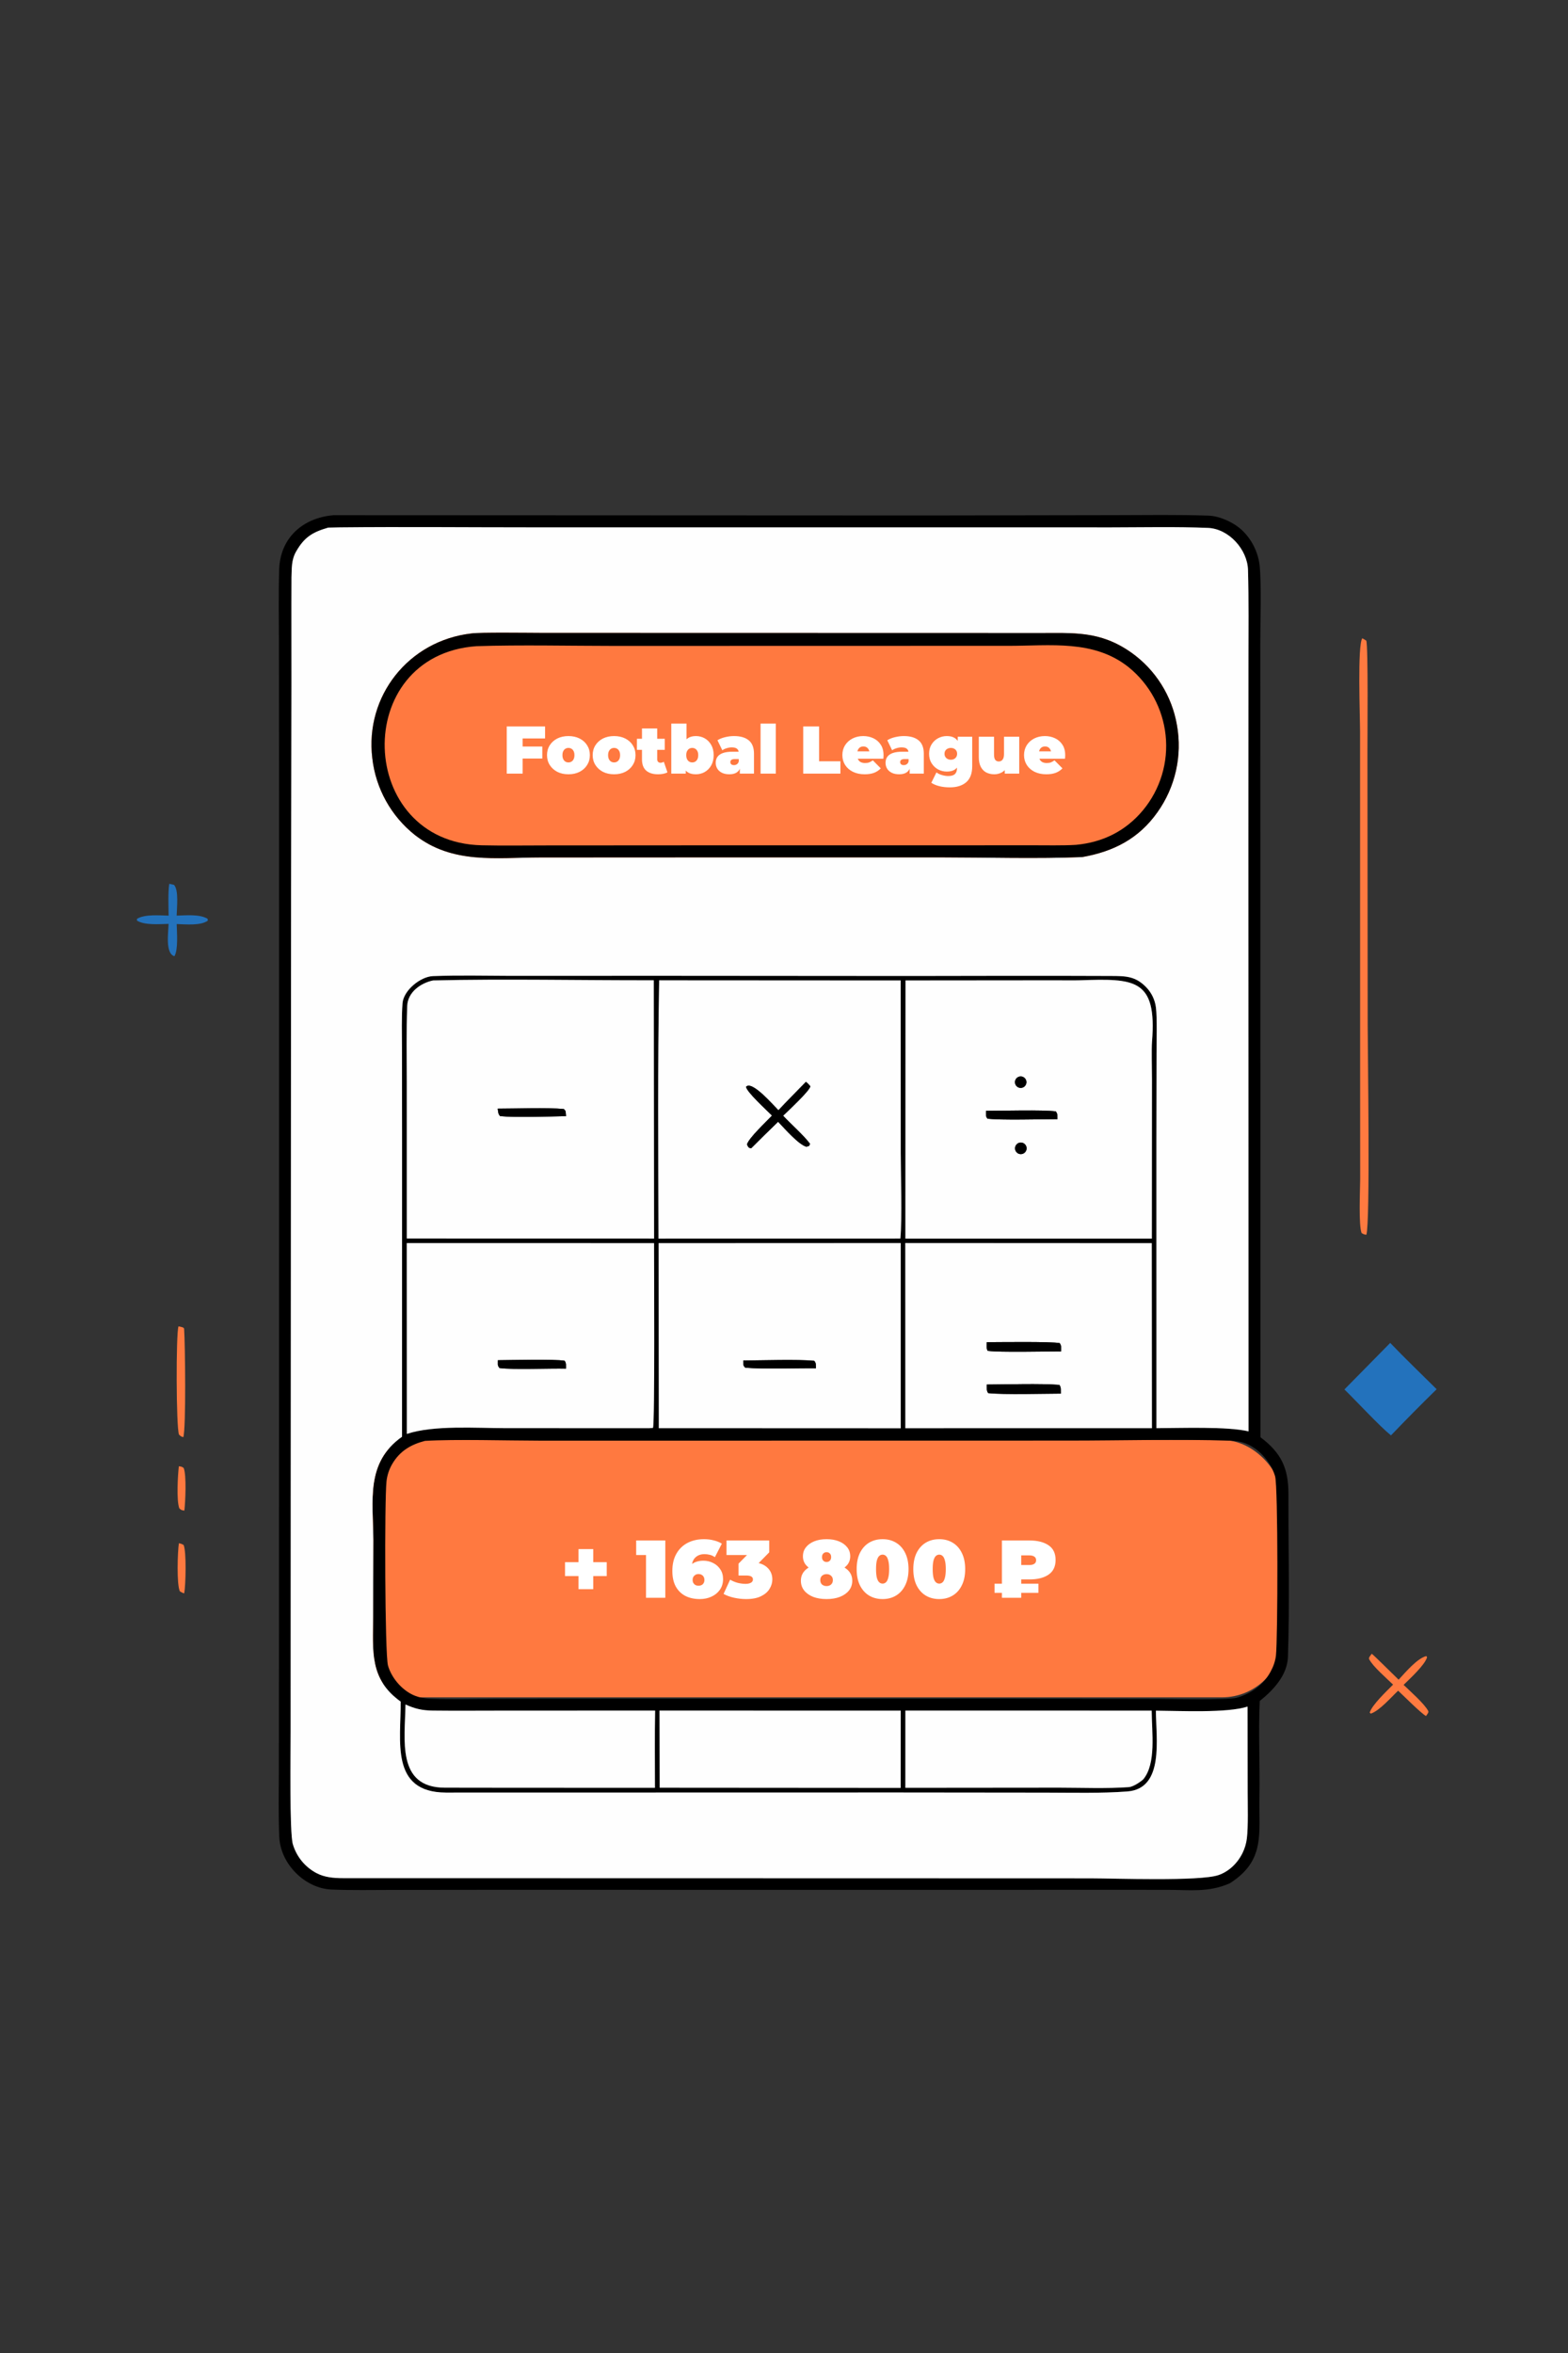 <?xml version="1.0" encoding="UTF-8"?> <svg xmlns="http://www.w3.org/2000/svg" width="1024" height="1536" viewBox="0 0 1024 1536" fill="none"><rect x="0" y="0" width="1024" height="1536" fill="#333333" stroke="none"/><rect x="234" y="385" width="551" height="192" fill="#FF7940"></rect><rect x="234" y="940" width="604" height="168" rx="40" fill="#FF7940"></rect><path d="M803.048 1229.44C789.132 1235.46 777.327 1233.68 762.445 1233.65L713.093 1233.64L547.497 1233.67L325.623 1233.63L256.081 1233.71C242.981 1233.74 229.846 1233.99 216.753 1233.47C199.205 1232.88 183.175 1216.72 182.398 1199.25C181.764 1185 182.102 1170.23 182.121 1155.91L182.203 1074.75L182.252 817.319L182.253 516.129L182.172 421.708C182.144 405.14 181.84 388.297 182.328 371.746C182.934 351.168 197.721 338.002 217.825 336.314L605.441 336.484L727.939 336.28C748.061 336.251 769.185 335.897 789.315 336.604C796.617 336.861 805.972 341.149 811.337 346.322C817.484 352.269 821.436 360.122 822.548 368.602C823.92 379.807 823.014 408.198 823.041 420.613L823.082 533.643L823.15 938.202C836.774 948.451 841.461 958.468 841.428 975.352C841.36 1010.68 842.285 1046.19 841.11 1081.48C840.706 1093.59 831.548 1103.3 822.702 1110.37C821.723 1130.92 822.902 1152.25 822.504 1172.9C822.035 1197.24 826.445 1214.62 803.048 1229.44ZM214.308 344.424C204.188 347.393 198.833 350.497 193.407 359.977C190.228 365.531 190.591 370.758 190.344 376.926C190.234 399.827 190.352 422.798 190.325 445.709L190.093 581.045L189.851 981.785L189.795 1130.21C189.787 1142.28 188.985 1196.42 191.254 1203.88C193.647 1211.99 199.216 1218.79 206.698 1222.74C212.064 1225.56 217.988 1226.02 224 1226.03C261.421 1226.1 298.932 1226.02 336.353 1226.05L577.074 1226.1L712.07 1226.14C727.678 1226.15 783.269 1228.2 795.612 1224.07C802.625 1221.73 808.277 1216.13 811.472 1209.56C812.923 1206.59 813.871 1203.39 814.276 1200.11C815.223 1192.33 814.806 1178.14 814.802 1169.77L814.736 1114.03C801.56 1118.36 770.274 1116.79 754.861 1116.7C754.971 1135.07 760.426 1167.6 736.239 1169.43C719.145 1170.73 700.115 1170.22 682.912 1170.2L585.113 1170.1L291.127 1170.16C254.631 1169.97 261.887 1136.35 261.673 1110.78C240.976 1095.97 243.602 1077.68 243.65 1055.12L243.797 1005.38C243.631 979.437 238.642 954.738 262.558 937.879L262.58 742.831L262.516 684.103C262.511 674.625 262.168 664.158 262.884 654.857C263.526 646.524 274.544 637.498 282.78 637.188C299.631 636.553 316.689 636.962 333.57 637.019L430.224 636.986L595.276 637.104C638.613 637.019 681.973 636.907 725.312 637.096C735.106 637.138 741.517 637.111 748.658 644.58C752.098 648.173 754.284 652.782 754.889 657.718C755.739 664.478 755.299 680.286 755.289 687.74L755.18 746.097L755.196 932.293C770.476 932.249 801.864 931.071 815.355 934.38L815.262 551.412L815.302 431.838C815.312 411.936 815.558 392.009 815.019 372.109C814.654 358.623 802.452 345.155 788.85 344.601C768.059 343.755 746.85 344.242 726.003 344.27L601.53 344.249L346.072 344.246C304.936 344.253 263.156 343.827 222.079 344.257C219.488 344.289 216.898 344.345 214.308 344.424ZM282.826 640.015C274.679 641.721 266.25 647.681 265.925 656.741C265.325 673.442 265.636 690.36 265.649 707.092L265.662 808.478L409.975 808.499L427.154 808.512L426.956 639.9C380.131 639.993 329.212 638.894 282.826 640.015ZM430.477 639.934C429.441 694.595 429.903 753.585 430.015 808.537L587.992 808.509C589.23 795.224 588.244 766.864 588.241 752.629L588.197 640.027L430.477 639.934ZM591.349 640.014L591.271 808.554L752.229 808.555L752.308 704.488C752.311 698.072 751.936 685.045 752.35 679.872C755.651 638.616 740.672 638.764 705.324 639.908C701.379 640.035 693.717 639.92 689.105 639.927L591.349 640.014ZM265.642 811.471L265.688 936.04C283.156 930.202 311.199 932.259 330.056 932.281L424.041 932.306L426.422 932.12C427.711 930.338 427.126 822.985 427.135 811.492L265.642 811.471ZM430.101 811.508L430.255 932.291L588.237 932.354L588.236 811.44L430.101 811.508ZM591.205 811.43L591.235 932.321L752.279 932.298L752.176 811.509L591.205 811.43ZM277.526 940.586C268.302 942.967 261.14 947.182 256.175 955.627C254.128 959.112 252.845 962.991 252.41 967.008C251.067 979.496 251.313 1079.89 253.38 1087.23C255.466 1094.63 261.327 1101.81 268.033 1105.55C272.204 1107.88 276.61 1108.75 281.338 1108.93C295.637 1109.49 310.083 1109.04 324.401 1109L401.021 1108.9L661.523 1108.88L757.425 1109.06C766.411 1109.11 800.273 1109.85 807.493 1108.32C817.096 1105.51 824.926 1100.17 829.787 1091.21C831.554 1087.96 832.845 1084.44 833.264 1080.75C834.504 1069.82 834.709 970.234 832.703 963.618C830.151 955.197 823.847 947.464 816.033 943.41C811.89 941.261 808.051 940.616 803.412 940.463C768.631 939.321 733.446 940.383 698.631 940.397L498.488 940.429L352.212 940.433C330.949 940.419 297.603 939.39 277.526 940.586ZM264.8 1112.66C264.495 1135.64 258.785 1166.86 290.46 1166.98C303.804 1167.03 317.219 1167.05 330.557 1167.03L427.72 1167.07C427.73 1150.43 427.519 1133.25 427.829 1116.65L328.264 1116.68C313.073 1116.68 297.857 1116.83 282.668 1116.65C275.766 1116.57 271.056 1115.49 264.8 1112.66ZM430.706 1116.65L430.81 1167.01L588.2 1167.12L588.233 1116.69L430.706 1116.65ZM591.267 1116.65L591.247 1167.07L691.686 1166.98C706.315 1166.99 722.698 1167.66 737.223 1166.61C739.959 1166.41 744.5 1163.43 746.624 1161.52C755.189 1151.17 752.192 1131.03 752.119 1116.67L591.267 1116.65Z" fill="black"></path><path d="M814.736 1114.03L814.802 1169.77C814.806 1178.14 815.223 1192.33 814.276 1200.11C813.871 1203.39 812.923 1206.59 811.472 1209.56C808.277 1216.13 802.625 1221.73 795.612 1224.07C783.269 1228.2 727.678 1226.15 712.07 1226.14L577.074 1226.1L336.353 1226.05C298.932 1226.02 261.421 1226.1 224 1226.03C217.988 1226.02 212.064 1225.56 206.698 1222.74C199.216 1218.79 193.647 1211.99 191.254 1203.88C188.985 1196.42 189.787 1142.28 189.795 1130.21L189.851 981.785L190.093 581.045L190.325 445.709C190.352 422.798 190.234 399.827 190.344 376.926C190.591 370.758 190.228 365.531 193.407 359.977C198.833 350.497 204.188 347.393 214.308 344.424C216.898 344.345 219.488 344.289 222.079 344.257C263.156 343.827 304.936 344.253 346.072 344.246L601.53 344.249L726.003 344.27C746.85 344.242 768.059 343.755 788.85 344.601C802.452 345.155 814.654 358.623 815.019 372.109C815.558 392.009 815.312 411.936 815.302 431.838L815.262 551.412L815.355 934.38C801.864 931.071 770.476 932.249 755.196 932.293L755.18 746.097L755.289 687.74C755.299 680.286 755.739 664.478 754.889 657.718C754.284 652.782 752.098 648.173 748.658 644.58C741.517 637.111 735.106 637.138 725.312 637.096C681.973 636.907 638.613 637.019 595.276 637.104L430.224 636.986L333.57 637.019C316.689 636.962 299.631 636.553 282.78 637.188C274.544 637.498 263.526 646.524 262.884 654.857C262.168 664.158 262.511 674.625 262.516 684.103L262.58 742.831L262.558 937.879C238.642 954.738 243.631 979.437 243.797 1005.38L243.65 1055.12C243.602 1077.68 240.976 1095.97 261.673 1110.78C261.887 1136.35 254.631 1169.97 291.127 1170.16L585.113 1170.1L682.912 1170.2C700.115 1170.22 719.145 1170.73 736.239 1169.43C760.426 1167.6 754.971 1135.07 754.861 1116.7C770.274 1116.79 801.56 1118.36 814.736 1114.03ZM307.77 413.523C266.818 418.255 238.216 454.409 243.146 495.017C245.403 514.771 255.44 532.812 271.037 545.147C295.619 564.219 323.732 559.784 352.958 559.736L446.982 559.688L614.405 559.674C643.375 559.701 678.191 560.669 706.782 559.482C727.119 555.903 743.631 547.536 755.846 530.274C767.591 513.798 772.197 493.285 768.623 473.371C765.348 454.25 754.621 437.208 738.796 425.983C718.283 411.551 700.997 413.275 677.631 413.24L625.681 413.205L457.863 413.179L352.437 413.138C345.797 413.136 313.074 412.685 307.77 413.523Z" fill="#FEFEFE"></path><path d="M706.782 559.482C678.191 560.669 643.375 559.701 614.405 559.674L446.982 559.688L352.958 559.736C323.732 559.784 295.619 564.219 271.037 545.147C255.44 532.812 245.403 514.771 243.146 495.017C238.216 454.409 266.818 418.255 307.77 413.523C313.074 412.685 345.797 413.136 352.437 413.138L457.863 413.179L625.681 413.205L677.631 413.24C700.997 413.275 718.283 411.551 738.796 425.983C754.621 437.208 765.348 454.25 768.623 473.371C772.197 493.285 767.591 513.798 755.846 530.274C743.631 547.536 727.119 555.903 706.782 559.482ZM311.107 421.818C228.765 427.753 232.66 549.94 314.537 551.795C328.403 552.109 342.338 551.888 356.212 551.882L459.831 551.818L619.784 551.812L673.778 551.784C682.487 551.765 694.209 552.041 702.679 551.504C720.194 549.876 735.075 542.537 746.418 528.937C757.77 515.268 763.107 497.588 761.214 479.923C759.352 462.512 750.664 446.548 737.054 435.527C714.312 417.419 686.008 421.603 658.575 421.596L567.097 421.604L401.738 421.649C372.717 421.641 339.913 420.878 311.107 421.818Z" fill="black"></path><path d="M892.303 806.033C890.635 805.769 890.716 805.752 889.222 804.933C887.19 800.215 888.215 776.907 888.275 769.898L888.244 714.899L888.199 477.445C888.187 467.191 886.42 421.193 889.66 416.663C890.331 416.967 891.571 417.774 892.256 418.188C893.596 421.776 892.989 482.696 893.024 490.945L893.182 668.881C893.205 686.969 894.922 798.674 892.303 806.033Z" fill="#FF7A40"></path><path d="M110.115 597.712C110.045 591.669 109.684 582.638 110.54 576.92L113.624 577.622C116.844 580.993 115.48 592.439 115.368 597.705C121.51 597.542 130.323 596.623 135.564 599.765L135.741 600.972C130.991 604.405 121.297 603.378 115.394 603.208C115.525 608.68 116.46 619.878 113.919 624.204C107.816 622.478 109.952 608.666 110.093 603.101C104.017 603.226 94.488 604.117 89.413 600.925L89.489 599.771C94.628 596.699 104.052 597.573 110.115 597.712Z" fill="#2372BC"></path><path d="M265.662 808.478L265.649 707.092C265.636 690.36 265.325 673.442 265.925 656.741C266.25 647.681 274.679 641.721 282.826 640.015C329.212 638.894 380.131 639.993 426.956 639.9L427.154 808.512L409.975 808.499L265.662 808.478ZM325.006 723.701C325.424 726.068 325.181 726.981 326.6 728.592C336.264 729.6 358.967 728.844 369.654 728.614C369.368 725.972 369.808 725.338 368.204 723.943C357.765 722.926 336.298 723.702 325.006 723.701Z" fill="#FEFEFE"></path><path d="M430.015 808.537C429.903 753.585 429.441 694.595 430.477 639.934L588.197 640.027L588.241 752.629C588.244 766.864 589.23 795.224 587.992 808.509L430.015 808.537ZM526.306 706.218C520.36 712.336 514.163 718.553 508.341 724.759C505.309 721.744 490.953 704.982 487.203 709.468C487.741 712.964 500.724 724.745 504.168 728.242C500.356 732.254 489.043 742.83 487.83 747.022C488.4 748.308 488.695 749.491 490.58 749.573C496.387 743.759 502.243 737.994 508.147 732.278C512.389 736.673 521.441 747.127 526.618 748.586L528.372 748.045L529.023 746.704C524.892 741.069 516.556 733.876 511.434 728.314C514.714 725.111 528.677 712.225 529.231 709.115C528.151 707.886 527.643 707.222 526.306 706.218Z" fill="#FEFEFE"></path><path d="M591.271 808.554L591.349 640.014L689.105 639.927C693.717 639.92 701.379 640.035 705.324 639.908C740.672 638.764 755.651 638.616 752.35 679.872C751.936 685.045 752.311 698.072 752.308 704.488L752.229 808.555L591.271 808.554ZM664.329 703.423C663.21 704.262 662.651 705.655 662.88 707.035C663.11 708.415 664.088 709.553 665.419 709.986C666.749 710.419 668.21 710.075 669.208 709.095C670.616 707.711 670.71 705.473 669.423 703.977C668.135 702.48 665.908 702.238 664.329 703.423ZM643.897 725.131C643.947 727.69 643.519 728.389 644.813 730.213C651.834 731.369 681.528 730.558 690.598 730.584C690.454 727.988 690.851 727.358 689.5 725.477C680.825 724.407 654.062 725.141 643.897 725.131ZM663.991 746.934C662.526 748.387 662.496 750.747 663.924 752.237C665.352 753.727 667.711 753.797 669.225 752.395C670.228 751.467 670.652 750.069 670.334 748.74C670.016 747.411 669.006 746.357 667.691 745.983C666.377 745.608 664.962 745.972 663.991 746.934Z" fill="#FEFEFE"></path><path d="M669.208 709.095C668.21 710.075 666.749 710.419 665.419 709.986C664.088 709.553 663.11 708.415 662.88 707.035C662.651 705.655 663.21 704.262 664.329 703.423C665.908 702.238 668.135 702.48 669.423 703.977C670.71 705.473 670.616 707.711 669.208 709.095Z" fill="black"></path><path d="M508.341 724.759C514.163 718.553 520.36 712.336 526.306 706.218C527.643 707.222 528.151 707.886 529.231 709.115C528.677 712.225 514.714 725.111 511.434 728.314C516.556 733.876 524.892 741.069 529.023 746.704L528.372 748.045L526.618 748.586C521.441 747.127 512.389 736.673 508.147 732.278C502.243 737.994 496.387 743.759 490.58 749.573C488.695 749.491 488.4 748.308 487.83 747.022C489.043 742.83 500.356 732.254 504.168 728.242C500.724 724.745 487.741 712.964 487.203 709.468C490.953 704.982 505.309 721.744 508.341 724.759Z" fill="black"></path><path d="M369.654 728.614C358.967 728.844 336.264 729.6 326.6 728.592C325.181 726.981 325.424 726.068 325.006 723.701C336.298 723.702 357.765 722.926 368.204 723.943C369.808 725.338 369.368 725.972 369.654 728.614Z" fill="black"></path><path d="M690.598 730.584C681.528 730.558 651.834 731.369 644.813 730.213C643.519 728.389 643.947 727.69 643.897 725.131C654.062 725.141 680.825 724.407 689.5 725.477C690.851 727.358 690.454 727.988 690.598 730.584Z" fill="black"></path><path d="M669.225 752.395C667.711 753.797 665.352 753.727 663.924 752.237C662.496 750.747 662.526 748.387 663.991 746.934C664.962 745.972 666.377 745.608 667.691 745.983C669.006 746.357 670.016 747.411 670.334 748.74C670.652 750.069 670.228 751.467 669.225 752.395Z" fill="black"></path><path d="M265.688 936.04L265.642 811.471L427.135 811.492C427.126 822.985 427.711 930.338 426.422 932.12L424.041 932.306L330.056 932.281C311.199 932.259 283.156 930.202 265.688 936.04ZM325.133 887.911C325.188 890.736 324.702 891.135 326.193 893.043C335.189 894.244 359.013 893.176 369.617 893.443C369.563 890.933 369.964 890.128 368.74 888.258C361.888 887.112 333.207 887.856 325.133 887.911Z" fill="#FEFEFE"></path><path d="M430.255 932.291L430.101 811.508L588.236 811.44L588.237 932.354L430.255 932.291ZM485.397 888.11C485.572 890.933 485.074 891.199 486.712 892.832C499.107 893.847 519.777 893.045 532.855 893.191C532.714 890.581 533.14 890.063 531.725 888.3C521.405 887.256 496.706 888.048 485.397 888.11Z" fill="#FEFEFE"></path><path d="M591.235 932.321L591.205 811.43L752.176 811.509L752.279 932.298L591.235 932.321ZM644.41 876.16C644.368 878.093 644.024 880.311 645.049 881.826C652.678 882.892 683.174 882.161 692.971 882.18C692.94 879.446 693.358 878.95 692.094 876.774C686.314 875.655 652.655 876.151 644.41 876.16ZM644.442 903.799C644.51 906.303 644.106 907.644 645.355 909.422C656.173 910.524 680.948 909.768 692.792 909.736C692.718 907.183 693.118 905.895 691.867 904.028C679.428 903.032 657.575 903.757 644.442 903.799Z" fill="#FEFEFE"></path><path d="M119.708 938.156C118.058 937.672 118.172 937.653 116.887 936.478C115.008 931.659 114.866 870.745 116.567 865.821C117.826 866.113 120.163 866.348 120.239 867.428C120.923 877.23 121.571 932.537 119.708 938.156Z" fill="#FF7A40"></path><path d="M692.971 882.18C683.174 882.161 652.678 882.892 645.049 881.826C644.024 880.311 644.368 878.093 644.41 876.16C652.655 876.151 686.314 875.655 692.094 876.774C693.358 878.95 692.94 879.446 692.971 882.18Z" fill="black"></path><path d="M877.985 907.008L907.893 876.632C917.53 886.699 928.273 897.003 938.219 906.861C928.116 916.751 918.17 926.8 908.384 937.004C900.614 930.671 886.039 914.833 877.985 907.008Z" fill="#2372BC"></path><path d="M369.617 893.443C359.013 893.176 335.189 894.244 326.193 893.043C324.702 891.135 325.188 890.736 325.133 887.911C333.207 887.856 361.888 887.112 368.74 888.258C369.964 890.128 369.563 890.933 369.617 893.443Z" fill="black"></path><path d="M532.855 893.191C519.777 893.045 499.107 893.847 486.712 892.832C485.074 891.199 485.572 890.933 485.397 888.11C496.706 888.048 521.405 887.256 531.725 888.3C533.14 890.063 532.714 890.581 532.855 893.191Z" fill="black"></path><path d="M692.792 909.736C680.948 909.768 656.173 910.524 645.355 909.422C644.106 907.644 644.51 906.303 644.442 903.799C657.575 903.757 679.428 903.032 691.867 904.028C693.118 905.895 692.718 907.183 692.792 909.736Z" fill="black"></path><path d="M120.411 986.084C118.58 985.797 118.539 985.914 117.108 984.629C115.161 979.53 116.115 962.981 116.799 957.159C118.549 957.405 118.503 957.301 119.955 958.263C121.896 963.14 121.048 980.462 120.411 986.084Z" fill="#FF7A40"></path><path d="M120.307 1040.11C119.047 1039.79 118.603 1039.45 117.478 1038.81C115.275 1034.44 115.982 1012.83 116.829 1007.41C118.435 1007.71 118.451 1007.78 119.925 1008.53C121.835 1013.09 121.295 1034.77 120.307 1040.11Z" fill="#FF7A40"></path><path d="M909.756 1099.7C905.65 1095.64 896.557 1087.91 894.124 1083.05C893.651 1082.1 894.992 1080.78 895.838 1079.54C897.205 1080.47 910.842 1094.07 913.389 1096.48C917.652 1091.87 925.491 1082.52 931.491 1081.05L931.962 1081.87C930.312 1087.12 920.956 1095.58 916.639 1099.86C920.542 1103.68 930.299 1112.15 932.729 1116.96C933.183 1117.86 932.024 1119.04 931.266 1120.2C927.841 1118.22 916.761 1107.12 913.075 1103.66C908.407 1108 901.073 1116.62 895.24 1118.63L894.487 1117.98C896.117 1112.77 905.494 1104.04 909.756 1099.7Z" fill="#FF7A40"></path><path d="M427.72 1167.07L330.557 1167.03C317.219 1167.05 303.804 1167.03 290.46 1166.98C258.785 1166.86 264.495 1135.64 264.8 1112.66C271.056 1115.49 275.766 1116.57 282.668 1116.65C297.857 1116.83 313.073 1116.68 328.264 1116.68L427.829 1116.65C427.519 1133.25 427.73 1150.43 427.72 1167.07Z" fill="#FEFEFE"></path><path d="M430.81 1167.01L430.706 1116.65L588.233 1116.69L588.2 1167.12L430.81 1167.01Z" fill="#FEFEFE"></path><path d="M591.247 1167.07L591.267 1116.65L752.119 1116.67C752.192 1131.03 755.189 1151.17 746.624 1161.52C744.5 1163.43 739.959 1166.41 737.223 1166.61C722.698 1167.66 706.315 1166.99 691.686 1166.98L591.247 1167.07Z" fill="#FEFEFE"></path><path d="M340.61 487.312H354.162V495.144H340.61V487.312ZM341.314 505H330.93V474.2H355.966V482.032H341.314V505ZM371.225 505.44C368.497 505.44 366.077 504.912 363.965 503.856C361.882 502.771 360.239 501.289 359.037 499.412C357.834 497.535 357.233 495.379 357.233 492.944C357.233 490.509 357.834 488.353 359.037 486.476C360.239 484.599 361.882 483.132 363.965 482.076C366.077 481.02 368.497 480.492 371.225 480.492C373.953 480.492 376.373 481.02 378.485 482.076C380.597 483.132 382.239 484.599 383.413 486.476C384.615 488.353 385.217 490.509 385.217 492.944C385.217 495.379 384.615 497.535 383.413 499.412C382.239 501.289 380.597 502.771 378.485 503.856C376.373 504.912 373.953 505.44 371.225 505.44ZM371.225 497.696C371.958 497.696 372.618 497.52 373.205 497.168C373.791 496.816 374.261 496.288 374.613 495.584C374.965 494.851 375.141 493.971 375.141 492.944C375.141 491.888 374.965 491.023 374.613 490.348C374.261 489.644 373.791 489.116 373.205 488.764C372.618 488.412 371.958 488.236 371.225 488.236C370.491 488.236 369.831 488.412 369.245 488.764C368.658 489.116 368.189 489.644 367.837 490.348C367.485 491.023 367.309 491.888 367.309 492.944C367.309 493.971 367.485 494.851 367.837 495.584C368.189 496.288 368.658 496.816 369.245 497.168C369.831 497.52 370.491 497.696 371.225 497.696ZM401.045 505.44C398.317 505.44 395.897 504.912 393.785 503.856C391.702 502.771 390.06 501.289 388.857 499.412C387.654 497.535 387.053 495.379 387.053 492.944C387.053 490.509 387.654 488.353 388.857 486.476C390.06 484.599 391.702 483.132 393.785 482.076C395.897 481.02 398.317 480.492 401.045 480.492C403.773 480.492 406.193 481.02 408.305 482.076C410.417 483.132 412.06 484.599 413.233 486.476C414.436 488.353 415.037 490.509 415.037 492.944C415.037 495.379 414.436 497.535 413.233 499.412C412.06 501.289 410.417 502.771 408.305 503.856C406.193 504.912 403.773 505.44 401.045 505.44ZM401.045 497.696C401.778 497.696 402.438 497.52 403.025 497.168C403.612 496.816 404.081 496.288 404.433 495.584C404.785 494.851 404.961 493.971 404.961 492.944C404.961 491.888 404.785 491.023 404.433 490.348C404.081 489.644 403.612 489.116 403.025 488.764C402.438 488.412 401.778 488.236 401.045 488.236C400.312 488.236 399.652 488.412 399.065 488.764C398.478 489.116 398.009 489.644 397.657 490.348C397.305 491.023 397.129 491.888 397.129 492.944C397.129 493.971 397.305 494.851 397.657 495.584C398.009 496.288 398.478 496.816 399.065 497.168C399.652 497.52 400.312 497.696 401.045 497.696ZM429.765 505.44C426.451 505.44 423.869 504.648 422.021 503.064C420.173 501.451 419.249 498.987 419.249 495.672V475.52H429.193V495.584C429.193 496.317 429.384 496.889 429.765 497.3C430.176 497.711 430.675 497.916 431.261 497.916C432.112 497.916 432.86 497.696 433.505 497.256L435.881 504.164C435.119 504.604 434.195 504.927 433.109 505.132C432.053 505.337 430.939 505.44 429.765 505.44ZM415.949 489.512V482.252H434.121V489.512H415.949ZM454.448 505.44C452.248 505.44 450.473 505 449.123 504.12C447.774 503.24 446.792 501.876 446.176 500.028C445.589 498.18 445.296 495.819 445.296 492.944C445.296 490.099 445.618 487.767 446.264 485.948C446.909 484.1 447.906 482.736 449.256 481.856C450.634 480.947 452.365 480.492 454.448 480.492C456.56 480.492 458.496 480.991 460.256 481.988C462.016 482.985 463.424 484.423 464.48 486.3C465.536 488.148 466.064 490.363 466.064 492.944C466.064 495.525 465.536 497.755 464.48 499.632C463.424 501.48 462.016 502.917 460.256 503.944C458.496 504.941 456.56 505.44 454.448 505.44ZM438.388 505V472.352H448.332V484.144L447.892 492.944L447.848 501.744V505H438.388ZM452.072 497.696C452.805 497.696 453.465 497.52 454.052 497.168C454.638 496.816 455.108 496.288 455.46 495.584C455.812 494.851 455.988 493.971 455.988 492.944C455.988 491.888 455.812 491.023 455.46 490.348C455.108 489.644 454.638 489.116 454.052 488.764C453.465 488.412 452.805 488.236 452.072 488.236C451.338 488.236 450.678 488.412 450.092 488.764C449.505 489.116 449.036 489.644 448.684 490.348C448.332 491.023 448.156 491.888 448.156 492.944C448.156 493.971 448.332 494.851 448.684 495.584C449.036 496.288 449.505 496.816 450.092 497.168C450.678 497.52 451.338 497.696 452.072 497.696ZM483.159 505V500.732L482.455 499.588V491.492C482.455 490.319 482.088 489.424 481.355 488.808C480.651 488.192 479.492 487.884 477.879 487.884C476.793 487.884 475.693 488.06 474.579 488.412C473.464 488.735 472.511 489.189 471.719 489.776L468.551 483.22C469.959 482.34 471.645 481.665 473.611 481.196C475.576 480.727 477.497 480.492 479.375 480.492C483.511 480.492 486.708 481.416 488.967 483.264C491.255 485.112 492.399 488.045 492.399 492.064V505H483.159ZM476.339 505.44C474.373 505.44 472.731 505.103 471.411 504.428C470.091 503.753 469.093 502.859 468.419 501.744C467.744 500.6 467.407 499.339 467.407 497.96C467.407 496.405 467.803 495.085 468.595 494C469.387 492.915 470.589 492.093 472.203 491.536C473.845 490.979 475.913 490.7 478.407 490.7H483.423V495.496H479.991C478.935 495.496 478.157 495.672 477.659 496.024C477.189 496.347 476.955 496.845 476.955 497.52C476.955 498.077 477.16 498.547 477.571 498.928C478.011 499.28 478.597 499.456 479.331 499.456C480.005 499.456 480.621 499.28 481.179 498.928C481.765 498.547 482.191 497.96 482.455 497.168L483.731 500.116C483.349 501.905 482.543 503.24 481.311 504.12C480.079 505 478.421 505.44 476.339 505.44ZM496.696 505V472.352H506.64V505H496.696ZM524.547 505V474.2H534.931V496.948H548.835V505H524.547ZM564.683 505.44C561.75 505.44 559.183 504.897 556.983 503.812C554.813 502.727 553.126 501.245 551.923 499.368C550.721 497.461 550.119 495.32 550.119 492.944C550.119 490.509 550.706 488.353 551.879 486.476C553.082 484.599 554.71 483.132 556.763 482.076C558.846 481.02 561.178 480.492 563.759 480.492C566.135 480.492 568.321 480.961 570.315 481.9C572.339 482.839 573.953 484.232 575.155 486.08C576.387 487.928 577.003 490.216 577.003 492.944C577.003 493.296 576.989 493.692 576.959 494.132C576.93 494.543 576.901 494.924 576.871 495.276H558.347V490.48H571.591L567.851 491.756C567.851 490.817 567.675 490.025 567.323 489.38C567.001 488.705 566.546 488.192 565.959 487.84C565.373 487.459 564.669 487.268 563.847 487.268C563.026 487.268 562.307 487.459 561.691 487.84C561.105 488.192 560.65 488.705 560.327 489.38C560.005 490.025 559.843 490.817 559.843 491.756V493.252C559.843 494.279 560.049 495.159 560.459 495.892C560.87 496.625 561.457 497.183 562.219 497.564C562.982 497.916 563.906 498.092 564.991 498.092C566.106 498.092 567.015 497.945 567.719 497.652C568.453 497.359 569.215 496.919 570.007 496.332L575.199 501.568C574.026 502.829 572.574 503.797 570.843 504.472C569.142 505.117 567.089 505.44 564.683 505.44ZM594.061 505V500.732L593.357 499.588V491.492C593.357 490.319 592.99 489.424 592.257 488.808C591.553 488.192 590.394 487.884 588.781 487.884C587.696 487.884 586.596 488.06 585.481 488.412C584.366 488.735 583.413 489.189 582.621 489.776L579.453 483.22C580.861 482.34 582.548 481.665 584.513 481.196C586.478 480.727 588.4 480.492 590.277 480.492C594.413 480.492 597.61 481.416 599.869 483.264C602.157 485.112 603.301 488.045 603.301 492.064V505H594.061ZM587.241 505.44C585.276 505.44 583.633 505.103 582.313 504.428C580.993 503.753 579.996 502.859 579.321 501.744C578.646 500.6 578.309 499.339 578.309 497.96C578.309 496.405 578.705 495.085 579.497 494C580.289 492.915 581.492 492.093 583.105 491.536C584.748 490.979 586.816 490.7 589.309 490.7H594.325V495.496H590.893C589.837 495.496 589.06 495.672 588.561 496.024C588.092 496.347 587.857 496.845 587.857 497.52C587.857 498.077 588.062 498.547 588.473 498.928C588.913 499.28 589.5 499.456 590.233 499.456C590.908 499.456 591.524 499.28 592.081 498.928C592.668 498.547 593.093 497.96 593.357 497.168L594.633 500.116C594.252 501.905 593.445 503.24 592.213 504.12C590.981 505 589.324 505.44 587.241 505.44ZM620.26 513.976C617.884 513.976 615.655 513.727 613.572 513.228C611.489 512.729 609.7 511.981 608.204 510.984L611.548 504.208C612.487 504.941 613.675 505.513 615.112 505.924C616.579 506.364 617.957 506.584 619.248 506.584C621.301 506.584 622.768 506.144 623.648 505.264C624.528 504.413 624.968 503.181 624.968 501.568V499.544L625.408 492.064L625.452 484.584V480.932H634.912V500.204C634.912 504.868 633.621 508.329 631.04 510.588C628.459 512.847 624.865 513.976 620.26 513.976ZM618.324 503.68C616.3 503.68 614.408 503.211 612.648 502.272C610.888 501.304 609.465 499.955 608.38 498.224C607.295 496.493 606.752 494.44 606.752 492.064C606.752 489.688 607.295 487.635 608.38 485.904C609.465 484.173 610.888 482.839 612.648 481.9C614.408 480.961 616.3 480.492 618.324 480.492C620.407 480.492 622.108 480.903 623.428 481.724C624.777 482.545 625.775 483.821 626.42 485.552C627.065 487.253 627.388 489.424 627.388 492.064C627.388 494.704 627.065 496.889 626.42 498.62C625.775 500.321 624.777 501.597 623.428 502.448C622.108 503.269 620.407 503.68 618.324 503.68ZM620.964 495.936C621.756 495.936 622.46 495.775 623.076 495.452C623.692 495.129 624.176 494.675 624.528 494.088C624.88 493.501 625.056 492.827 625.056 492.064C625.056 491.272 624.88 490.597 624.528 490.04C624.176 489.453 623.692 489.013 623.076 488.72C622.46 488.397 621.756 488.236 620.964 488.236C620.201 488.236 619.497 488.397 618.852 488.72C618.236 489.013 617.737 489.453 617.356 490.04C617.004 490.597 616.828 491.272 616.828 492.064C616.828 492.827 617.004 493.501 617.356 494.088C617.737 494.675 618.236 495.129 618.852 495.452C619.497 495.775 620.201 495.936 620.964 495.936ZM649.341 505.44C647.435 505.44 645.704 505.059 644.149 504.296C642.624 503.504 641.421 502.287 640.541 500.644C639.661 498.972 639.221 496.831 639.221 494.22V480.932H649.165V492.504C649.165 494.205 649.444 495.393 650.001 496.068C650.559 496.743 651.321 497.08 652.289 497.08C652.876 497.08 653.419 496.933 653.917 496.64C654.445 496.317 654.871 495.804 655.193 495.1C655.516 494.367 655.677 493.413 655.677 492.24V480.932H665.621V505H656.161V498.048L658.053 499.94C657.203 501.817 655.985 503.211 654.401 504.12C652.847 505 651.16 505.44 649.341 505.44ZM683.32 505.44C680.387 505.44 677.82 504.897 675.62 503.812C673.449 502.727 671.763 501.245 670.56 499.368C669.357 497.461 668.756 495.32 668.756 492.944C668.756 490.509 669.343 488.353 670.516 486.476C671.719 484.599 673.347 483.132 675.4 482.076C677.483 481.02 679.815 480.492 682.396 480.492C684.772 480.492 686.957 480.961 688.952 481.9C690.976 482.839 692.589 484.232 693.792 486.08C695.024 487.928 695.64 490.216 695.64 492.944C695.64 493.296 695.625 493.692 695.596 494.132C695.567 494.543 695.537 494.924 695.508 495.276H676.984V490.48H690.228L686.488 491.756C686.488 490.817 686.312 490.025 685.96 489.38C685.637 488.705 685.183 488.192 684.596 487.84C684.009 487.459 683.305 487.268 682.484 487.268C681.663 487.268 680.944 487.459 680.328 487.84C679.741 488.192 679.287 488.705 678.964 489.38C678.641 490.025 678.48 490.817 678.48 491.756V493.252C678.48 494.279 678.685 495.159 679.096 495.892C679.507 496.625 680.093 497.183 680.856 497.564C681.619 497.916 682.543 498.092 683.628 498.092C684.743 498.092 685.652 497.945 686.356 497.652C687.089 497.359 687.852 496.919 688.644 496.332L693.836 501.568C692.663 502.829 691.211 503.797 689.48 504.472C687.779 505.117 685.725 505.44 683.32 505.44Z" fill="white"></path><path d="M377.803 1037.39V1011.21H387.42V1037.39H377.803ZM368.988 1028.84V1019.76H396.236V1028.84H368.988ZM421.878 1043V1009.98L427.274 1015.11H415.466V1005.6H434.487V1043H421.878ZM457.032 1043.85C453.47 1043.85 450.336 1043.18 447.629 1041.82C444.957 1040.44 442.856 1038.39 441.324 1035.68C439.828 1032.94 439.08 1029.54 439.08 1025.48C439.08 1021.09 439.953 1017.37 441.698 1014.31C443.443 1011.21 445.865 1008.84 448.964 1007.2C452.099 1005.56 455.714 1004.75 459.81 1004.75C462.019 1004.75 464.138 1005.01 466.168 1005.55C468.234 1006.05 469.98 1006.76 471.404 1007.68L466.863 1016.5C465.759 1015.72 464.637 1015.2 463.497 1014.95C462.393 1014.67 461.253 1014.52 460.077 1014.52C457.548 1014.52 455.518 1015.29 453.987 1016.82C452.491 1018.32 451.743 1020.51 451.743 1023.39C451.743 1023.93 451.743 1024.46 451.743 1024.99C451.743 1025.49 451.743 1026.01 451.743 1026.54L448.857 1024.46C449.57 1023.25 450.407 1022.23 451.369 1021.41C452.33 1020.56 453.47 1019.92 454.788 1019.49C456.106 1019.03 457.638 1018.8 459.383 1018.8C461.662 1018.8 463.764 1019.3 465.687 1020.29C467.646 1021.25 469.214 1022.63 470.389 1024.41C471.6 1026.19 472.206 1028.31 472.206 1030.76C472.206 1033.44 471.529 1035.75 470.175 1037.71C468.822 1039.67 466.988 1041.18 464.672 1042.25C462.393 1043.32 459.846 1043.85 457.032 1043.85ZM456.177 1035.15C456.925 1035.15 457.584 1035 458.154 1034.72C458.76 1034.4 459.223 1033.95 459.543 1033.38C459.864 1032.81 460.024 1032.14 460.024 1031.35C460.024 1030.18 459.668 1029.25 458.955 1028.57C458.243 1027.86 457.317 1027.51 456.177 1027.51C455.429 1027.51 454.77 1027.67 454.2 1027.99C453.63 1028.31 453.167 1028.75 452.811 1029.32C452.491 1029.89 452.33 1030.57 452.33 1031.35C452.33 1032.14 452.491 1032.81 452.811 1033.38C453.167 1033.95 453.63 1034.4 454.2 1034.72C454.77 1035 455.429 1035.15 456.177 1035.15ZM487.28 1043.85C484.715 1043.85 482.115 1043.57 479.479 1043C476.843 1042.43 474.528 1041.59 472.533 1040.49L476.808 1031.19C478.411 1032.12 480.085 1032.81 481.83 1033.28C483.611 1033.7 485.285 1033.92 486.852 1033.92C488.277 1033.92 489.435 1033.69 490.325 1033.22C491.251 1032.72 491.714 1031.99 491.714 1031.03C491.714 1030.21 491.376 1029.59 490.699 1029.16C490.022 1028.7 488.883 1028.47 487.28 1028.47H482.311V1020.72L491.981 1010.89L493.103 1015.11H474.457V1005.6H502.347V1013.35L492.676 1023.18L486.639 1019.76H489.951C494.653 1019.76 498.233 1020.81 500.69 1022.91C503.148 1025.01 504.377 1027.72 504.377 1031.03C504.377 1033.17 503.771 1035.22 502.56 1037.18C501.385 1039.14 499.533 1040.74 497.004 1041.98C494.51 1043.23 491.269 1043.85 487.28 1043.85ZM539.803 1043.85C536.491 1043.85 533.57 1043.37 531.041 1042.41C528.548 1041.41 526.589 1040.03 525.164 1038.24C523.739 1036.43 523.027 1034.31 523.027 1031.89C523.027 1029.46 523.757 1027.4 525.217 1025.69C526.678 1023.98 528.672 1022.68 531.201 1021.79C533.73 1020.9 536.598 1020.45 539.803 1020.45C543.009 1020.45 545.876 1020.9 548.405 1021.79C550.934 1022.68 552.929 1023.98 554.389 1025.69C555.85 1027.4 556.58 1029.46 556.58 1031.89C556.58 1034.31 555.867 1036.43 554.443 1038.24C553.018 1040.03 551.041 1041.41 548.512 1042.41C546.019 1043.37 543.116 1043.85 539.803 1043.85ZM539.803 1035.36C541.014 1035.36 541.994 1035.02 542.742 1034.34C543.525 1033.63 543.917 1032.67 543.917 1031.46C543.917 1030.25 543.525 1029.3 542.742 1028.63C541.994 1027.92 541.014 1027.56 539.803 1027.56C538.592 1027.56 537.595 1027.92 536.811 1028.63C536.063 1029.3 535.689 1030.25 535.689 1031.46C535.689 1032.67 536.063 1033.63 536.811 1034.34C537.595 1035.02 538.592 1035.36 539.803 1035.36ZM539.803 1026.54C536.883 1026.54 534.247 1026.13 531.896 1025.32C529.581 1024.46 527.746 1023.25 526.393 1021.68C525.039 1020.08 524.362 1018.16 524.362 1015.91C524.362 1013.63 525.021 1011.67 526.339 1010.03C527.657 1008.36 529.474 1007.06 531.789 1006.13C534.104 1005.21 536.776 1004.75 539.803 1004.75C542.831 1004.75 545.502 1005.21 547.818 1006.13C550.133 1007.06 551.949 1008.36 553.267 1010.03C554.585 1011.67 555.244 1013.63 555.244 1015.91C555.244 1018.16 554.567 1020.08 553.214 1021.68C551.86 1023.25 550.026 1024.46 547.711 1025.32C545.395 1026.13 542.76 1026.54 539.803 1026.54ZM539.803 1019.65C540.658 1019.65 541.371 1019.37 541.94 1018.8C542.51 1018.23 542.795 1017.44 542.795 1016.45C542.795 1015.41 542.51 1014.63 541.94 1014.1C541.371 1013.53 540.658 1013.24 539.803 1013.24C538.948 1013.24 538.236 1013.53 537.666 1014.1C537.096 1014.63 536.811 1015.41 536.811 1016.45C536.811 1017.44 537.096 1018.23 537.666 1018.8C538.236 1019.37 538.948 1019.65 539.803 1019.65ZM576.388 1043.85C573.075 1043.85 570.137 1043.09 567.572 1041.56C565.043 1040.03 563.048 1037.8 561.588 1034.88C560.163 1031.96 559.451 1028.43 559.451 1024.3C559.451 1020.17 560.163 1016.64 561.588 1013.72C563.048 1010.8 565.043 1008.57 567.572 1007.04C570.137 1005.51 573.075 1004.75 576.388 1004.75C579.7 1004.75 582.621 1005.51 585.15 1007.04C587.715 1008.57 589.709 1010.8 591.134 1013.72C592.594 1016.64 593.325 1020.17 593.325 1024.3C593.325 1028.43 592.594 1031.96 591.134 1034.88C589.709 1037.8 587.715 1040.03 585.15 1041.56C582.621 1043.09 579.7 1043.85 576.388 1043.85ZM576.388 1033.76C577.207 1033.76 577.937 1033.47 578.578 1032.9C579.219 1032.33 579.718 1031.35 580.074 1029.96C580.466 1028.57 580.662 1026.69 580.662 1024.3C580.662 1021.88 580.466 1019.99 580.074 1018.64C579.718 1017.25 579.219 1016.27 578.578 1015.7C577.937 1015.13 577.207 1014.84 576.388 1014.84C575.568 1014.84 574.838 1015.13 574.197 1015.7C573.556 1016.27 573.039 1017.25 572.648 1018.64C572.291 1019.99 572.113 1021.88 572.113 1024.3C572.113 1026.69 572.291 1028.57 572.648 1029.96C573.039 1031.35 573.556 1032.33 574.197 1032.9C574.838 1033.47 575.568 1033.76 576.388 1033.76ZM613.381 1043.85C610.068 1043.85 607.13 1043.09 604.565 1041.56C602.036 1040.03 600.041 1037.8 598.581 1034.88C597.156 1031.96 596.444 1028.43 596.444 1024.3C596.444 1020.17 597.156 1016.64 598.581 1013.72C600.041 1010.8 602.036 1008.57 604.565 1007.04C607.13 1005.51 610.068 1004.75 613.381 1004.75C616.693 1004.75 619.614 1005.51 622.143 1007.04C624.708 1008.57 626.702 1010.8 628.127 1013.72C629.587 1016.64 630.318 1020.17 630.318 1024.3C630.318 1028.43 629.587 1031.96 628.127 1034.88C626.702 1037.8 624.708 1040.03 622.143 1041.56C619.614 1043.09 616.693 1043.85 613.381 1043.85ZM613.381 1033.76C614.2 1033.76 614.93 1033.47 615.571 1032.9C616.212 1032.33 616.711 1031.35 617.067 1029.96C617.459 1028.57 617.655 1026.69 617.655 1024.3C617.655 1021.88 617.459 1019.99 617.067 1018.64C616.711 1017.25 616.212 1016.27 615.571 1015.7C614.93 1015.13 614.2 1014.84 613.381 1014.84C612.561 1014.84 611.831 1015.13 611.19 1015.7C610.549 1016.27 610.032 1017.25 609.641 1018.64C609.284 1019.99 609.106 1021.88 609.106 1024.3C609.106 1026.69 609.284 1028.57 609.641 1029.96C610.032 1031.35 610.549 1032.33 611.19 1032.9C611.831 1033.47 612.561 1033.76 613.381 1033.76ZM654.317 1043V1005.6H672.322C677.523 1005.6 681.655 1006.63 684.718 1008.7C687.817 1010.76 689.366 1013.97 689.366 1018.32C689.366 1022.63 687.817 1025.83 684.718 1027.93C681.655 1030 677.523 1031.03 672.322 1031.03H661.316L666.926 1025.64V1043H654.317ZM666.926 1027.02L661.316 1021.63H672.162C673.587 1021.63 674.691 1021.36 675.475 1020.83C676.258 1020.29 676.65 1019.51 676.65 1018.48C676.65 1017.44 676.258 1016.66 675.475 1016.13C674.691 1015.59 673.587 1015.32 672.162 1015.32H661.316L666.926 1009.61V1027.02ZM649.508 1039.79V1033.81H678.146V1039.79H649.508Z" fill="white"></path></svg> 
